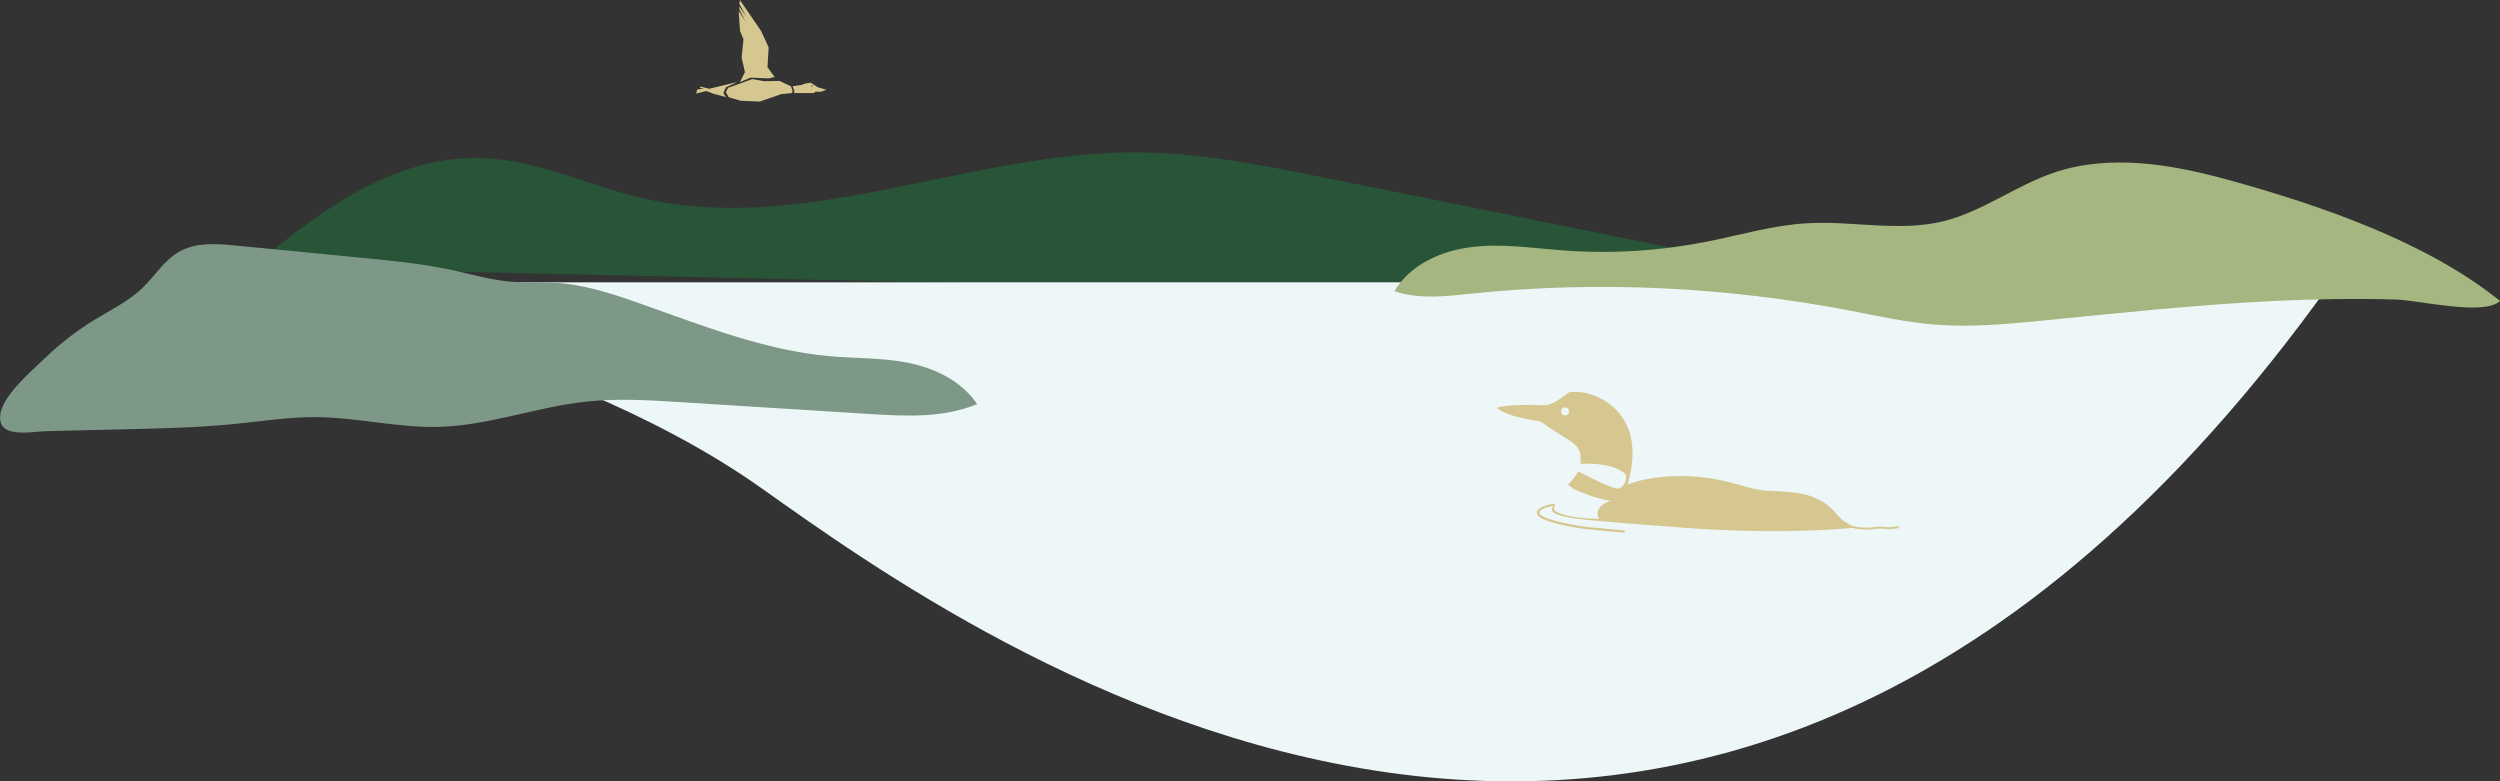 <svg xmlns="http://www.w3.org/2000/svg" viewBox="0 0 1875.3 586.1"><rect x="0" y="0" width="1875.3" height="586.1" fill="#333333" stroke="none"/><path fill="#285538" d="M1626.1 171.5c-67.3-31.8-148 37.9-224.3 35.9-47.4-1.3-94-10.6-140.3-20-89.4-18.1-178.9-36.1-268.3-54.2-46.2-9.3-92.8-18.7-140.2-18.9-125.4-.6-249.7 62.6-371 34.4-40.3-9.4-78.2-28.6-119.8-30.1-67.2-2.4-124 41-173 81.8l1487 33.2c.1 0 2.1-37.5-50.1-62.1z"/><path fill="#EEF7F8" d="M1748.6 211.8h-1589S413.4 254.5 570.9 366s704.3 509.2 1177.7-154.2z"/><path fill="none" d="M289.4 175.5c27.1-25.5 55.5-51.2 89.4-63.2 59.9-21.1 124.3 4.1 183.3 28.1C703.6 198 850 250.8 1000.8 250.6c22.5 0 45.1-1.2 67.5.9 22.2 2.1 44 7.4 65.7 12.8 21 5.2 42.1 10.3 63.1 15.5-1.5 13.7-13.3 23.8-25.5 26.7-12.2 2.9-24.9.3-37.3-1.9-63.3-11.4-128.1-12.8-191.8-4-49.2 6.8-99.1 19.6-147.8 9.6-43.4-8.9-82.7-35.3-126.3-42.7-40.6-6.9-81.7 3.1-122 11.7-74.9 16-150.7 27.3-226.8 33.7-38 3.2-76.2 5.5-114.3 6.1-37.5.6-37.5-24.1-13.1-49.1 31.6-32.3 64.3-63.5 97.2-94.4z"/><path fill="#7D9886" d="M94.2 322c27.3-.6 54.7-1.3 81.9-4 20.5-2 41-5.3 61.6-5.1 30.8.3 61.2 8.2 92 7.3 37-1.1 72.8-14.9 109.7-18.9 23.7-2.6 47.7-1.1 71.5.4 46.8 2.9 93.7 5.9 140.5 8.8 27.5 1.7 55.9 3.3 81.6-7.4-12-17.5-31.6-26.8-51.1-30.8s-39.6-3.4-59.4-5.1c-48.5-4.3-94.9-22.7-141.2-39.1-21.1-7.5-42.5-14.6-64.6-16-11.4-.7-22.9.1-34.3-.9-14.6-1.3-28.9-5.5-43.3-8.6-22.6-4.9-45.6-7.1-68.5-9.3-31.2-3-62.4-6-93.6-9.1-15-1.5-31-2.7-44.1 5.5-10.2 6.4-17.1 17.6-25.9 26.2-10.7 10.2-24 16.6-36.3 24.1-13.3 8.1-25.8 17.9-37.3 28.9C24.2 277.8 3.6 295.4.6 309c-4.7 21 22.7 14.7 34.4 14.4 19.7-.5 39.4-.9 59.2-1.4z"/><path fill="#A5B680" d="M1531.8 240.5c-27.1 2.7-54.4 5.2-81.6 2.9-20.8-1.8-41.3-6.3-61.9-10.3-93.4-17.9-189.4-22.7-284-12.9-19.5 2-39.8 4.6-58.3-1.8 11.7-19.9 35.2-30.4 58.1-33.1 23-2.8 46.1.9 69.2 2.6 35.9 2.6 72.1.3 107.4-6.7 24.7-4.9 49-12.2 74.2-13.7 34.3-2.1 69.3 6.6 102.7-1.5 29.3-7.2 54.2-26.6 82.8-36.4 42.2-14.4 88.7-6.4 131.7 5.5 67.7 18.7 148.1 46.1 203.3 90.7-12.8 11.4-60.3-.6-78-1.1-29.5-.9-59-.4-88.5.9-59.3 2.8-118.2 9.1-177.1 14.9z"/><path fill="#D6C790" d="M1174 311.6c-1.7 0-3-1.4-3-3 0-1.7 1.4-3 3-3s3 1.4 3 3c.1 1.6-1.3 3-3 3zm249.7 83.2c-1.7.1-2.5.2-3.2.4-1.2.2-2.2.4-6.7.1-4.6-.4-6.8-.1-8.9.2-1.3.2-2.6.3-4.4.3-3.8 0-7.3-.4-11.4-1.4-3.2-1.5-7.8-4.3-11.2-8.5-14.8-19.1-38.7-16.6-53.9-17.9-4.1-.4-8-1.2-12.2-2.3-.2-.1-.5-.1-.7-.2l-1.2-.3c-10.9-3-23.6-7.2-43.8-8-24.5-.9-39.7 4.2-44 5.8l-.6.6.1-.4c-.5.2-.7.3-.7.3 16.9-57.1-28.2-72.4-44-69.2-.8.2-11.3 10-18.9 9.7-27.7-1.1-35.2 1.8-35.2 1.8 6.8 7.1 32.6 10.3 32.6 10.3s8.2 5.8 18.9 12.4c10.8 6.6 11.6 9.2 11.3 19.5 4.2-.5 12.9-.3 21.8 1.6 0 0 12.1 3.7 12.4 7.6.3 3.9-1.6 7.1-5 9.2-3.1 1.9-26.5-10.5-30.9-12.8-1.8 3.4-4.8 6.9-7.8 10.2 2.7 1.4 4.5 3.1 4.5 3.1 7.6 3.3 23.7 9.7 28.7 8.2 0 0-15.2 4.3-9.8 14.1 0 0-26.7-.1-33.8-6.7 0 0 .1-2.2.8-4.6 0 0-1.4.1-1.5.1-1.7.1-10 1.7-11.8 5.2-.4.8-.6 2 .4 3.4 1.5 2.2 6.8 4.4 15.7 6.6 7.8 1.9 15.9 3.2 20.5 3.7 9.9 1.1 27.9 2.6 28.1 2.6h.1c.4 0 .8-.3.9-.8 0-.5-.3-.9-.8-.9-.2 0-18.2-1.5-28.1-2.6-4.9-.6-13-1.9-20.2-3.7-11.1-2.7-14-4.9-14.7-6-.5-.8-.4-1.3-.2-1.7 1.2-2.3 7.7-4 10-4.3-.6 2.4-.9 3.3-.9 3.3 3.2 4.6 10.2 6.1 55.1 9.7h.2c.5 0 1 .1 1.5.1.2 0 .5 0 .7.1.5 0 1 .1 1.5.1.2 0 .5 0 .7.1h.6c10.2.8 22.2 1.7 36.3 2.8 17 1.3 32.5 2.1 46.6 2.4h1.1c.7 0 1.4 0 2 .1h.3c42.1 1 69.7-1.3 78.8-2.2 4 .9 7.4 1.3 11.1 1.3 2 0 3.3-.2 4.7-.4 2-.3 4.1-.5 8.6-.2 4.8.4 5.9.2 7.2-.1.7-.1 1.4-.3 2.9-.3.5 0 .8-.4.8-.9-.1-.2-.6-.6-1-.6z"/><g fill="#D6C790"><path d="M593.4 64.8l1.2 3.6-.6 1.4-8 .8-16.1 5.6-14.1-.6-9.1-2.6-2.2-3.8 1.6-3.3 18.3-6.6 8.8 1.6 11.5-.2z"/><path d="M563.1 58.2l13.3.6 4.7-1-5.4-7.4.9-14.8-5.7-12.4L555 0l-.4 2.9 5.2 9.7-5.2-7.7V7l4.5 9-5-7.8 1 15 2.6 6.2-1.4 13.8 2.5 10.9-3.8 7.5zm-10 3.3l-8.6 4-1.9 4.3 1.9 3-9.1-2.4-5.6-2.1-7.7 1.9 1-3.1 4.9-.6-2.9-.6.3-1 6.5 1.7zm56 3.5c-.3 0-.5-.2-.5-.5s.2-.5.5-.5.5.2.5.5-.2.5-.5.5zm4.4.5l-5.4-3.5-4.2.7-2.5 1-6.8 1 1.4 3.8-.5 1.3h15.1l1.1-1h4.2l4-1.5-6.4-1.8z"/></g></svg>